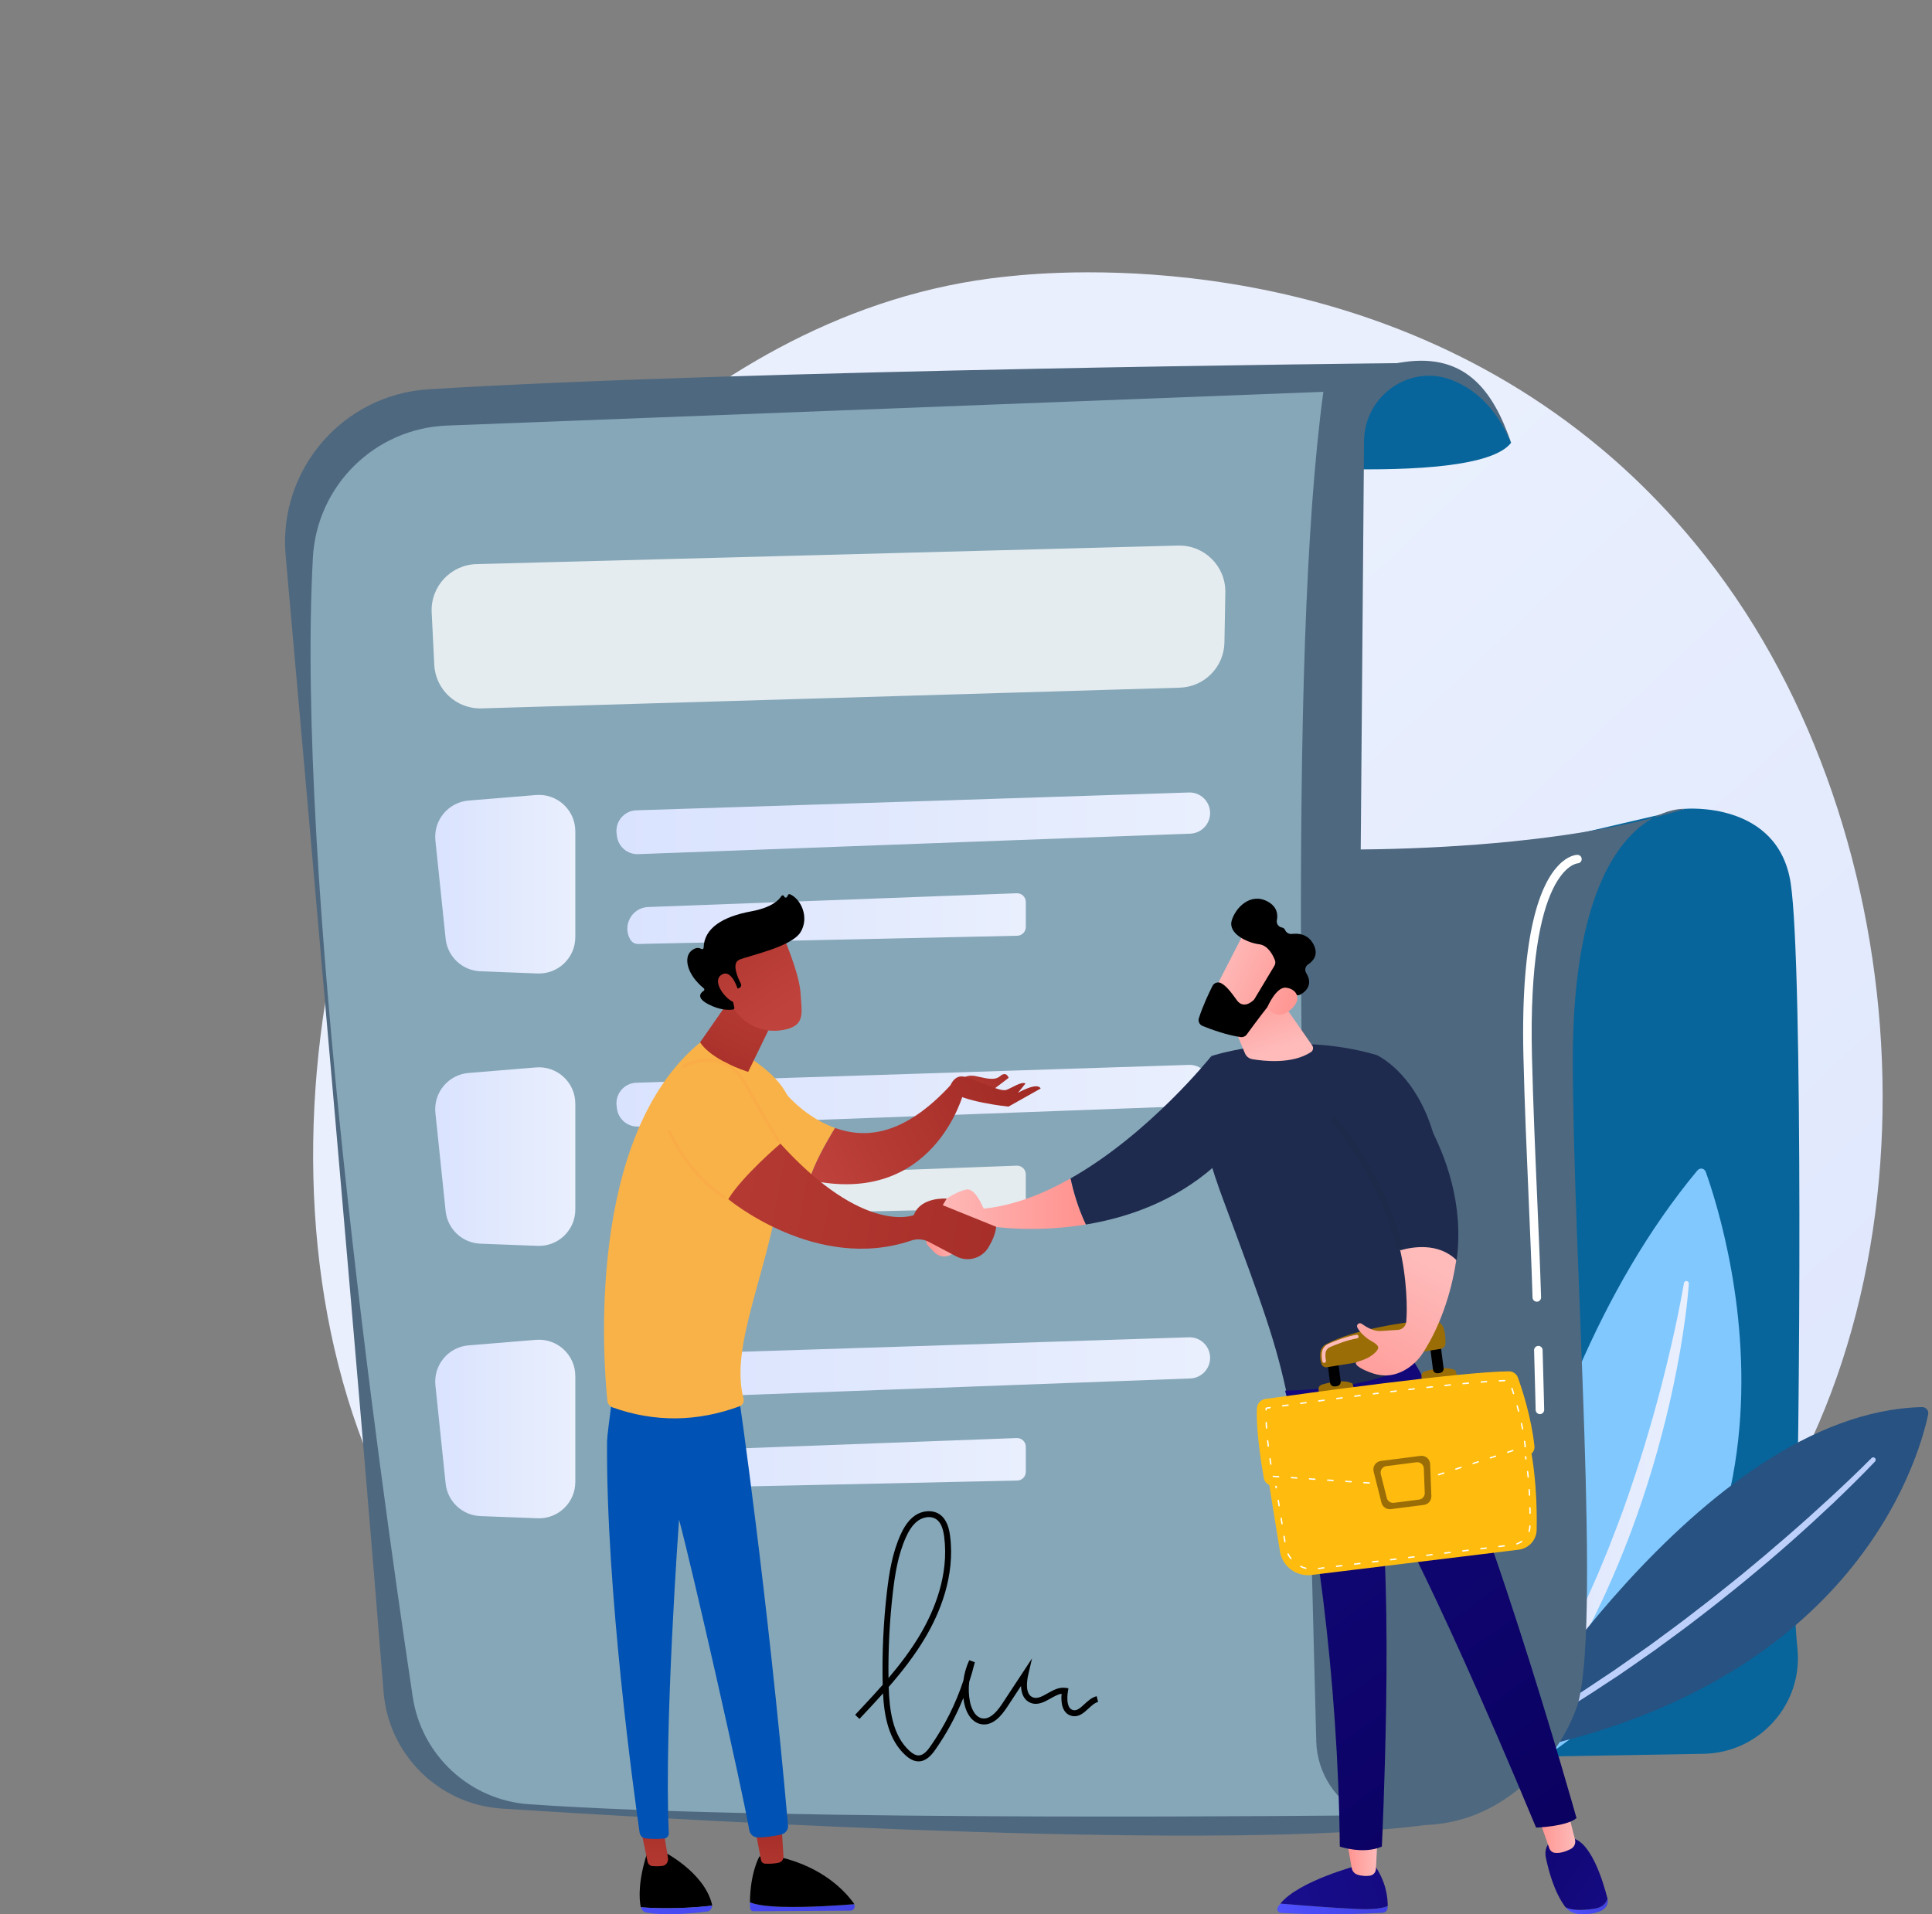 <svg xmlns="http://www.w3.org/2000/svg" width="331" height="328" viewBox="0 0 331 328" fill="none"><rect x="0" y="0" width="331" height="328" fill="#808080" stroke="none"/><path d="M290.19 276.443C283.191 283.658 276.928 287.899 272.133 291.1C225.37 322.325 171.914 313.325 155.387 310.249C128.722 305.286 106.214 301.785 86.875 284.313C42.93 244.611 45.068 161.791 78.646 110.487C82.627 104.404 116.155 54.705 169.727 47.703C171.037 47.531 172.015 47.434 172.871 47.343C181.159 46.466 232.514 41.835 274.39 76.918C280.384 81.94 290.031 90.999 298.976 104.814C331.684 155.33 331.788 233.567 290.191 276.444L290.19 276.443Z" fill="url(#paint0_linear_2650_1365)"></path><path d="M264.834 144.145L288.686 138.591C288.686 138.591 304.635 137.158 306.791 151.332C308.947 165.507 308.323 249.488 307.648 266.807C307.425 272.516 307.453 277.79 307.939 282.39C308.95 291.97 301.476 300.338 291.843 300.505L247.438 301.274L264.835 144.145H264.834Z" fill="#07659B"></path><path d="M252.146 308.099C252.146 308.099 256.911 241.285 290.802 200.557C291.244 200.026 292.009 200.158 292.243 200.812C295.936 211.129 316.693 277.478 252.145 308.099H252.146Z" fill="#81C8FF"></path><path d="M289.34 219.946C289.054 223.844 288.491 227.69 287.836 231.53C287.16 235.363 286.366 239.178 285.431 242.959C283.565 250.523 281.232 257.981 278.362 265.24C276.915 268.863 275.381 272.455 273.664 275.961C272.831 277.727 271.902 279.446 271.012 281.183C270.067 282.891 269.143 284.611 268.118 286.276C264.152 292.999 259.505 299.335 254.201 305.038C254.043 305.207 253.776 305.217 253.607 305.059C253.446 304.91 253.429 304.666 253.559 304.496L253.563 304.491C258.283 298.373 262.536 291.941 266.223 285.19C267.174 283.52 268.019 281.79 268.925 280.095C269.766 278.366 270.645 276.657 271.429 274.901C271.822 274.023 272.248 273.162 272.628 272.279L273.789 269.638C274.17 268.755 274.527 267.863 274.897 266.975C275.272 266.089 275.621 265.194 275.967 264.296C276.684 262.512 277.349 260.706 278.022 258.903C278.663 257.089 279.305 255.275 279.904 253.445C281.14 249.798 282.239 246.105 283.299 242.4C284.337 238.688 285.303 234.952 286.17 231.193C287.054 227.439 287.838 223.648 288.504 219.856L288.506 219.843C288.546 219.615 288.764 219.462 288.993 219.502C289.207 219.54 289.354 219.735 289.339 219.947L289.34 219.946Z" fill="url(#paint1_linear_2650_1365)"></path><path d="M256.344 300.785C256.344 300.785 291.282 242.018 329.293 241.097C329.968 241.081 330.479 241.7 330.341 242.36C328.722 250.042 317.405 290.255 256.344 300.785Z" fill="#275281"></path><path d="M321.244 250.421C318.941 252.84 316.569 255.165 314.165 257.469C312.951 258.606 311.736 259.743 310.508 260.867C309.271 261.978 308.047 263.106 306.797 264.203C301.809 268.608 296.665 272.838 291.387 276.892C288.767 278.945 286.054 280.874 283.377 282.849L279.281 285.703C278.597 286.177 277.918 286.658 277.226 287.12L275.135 288.484C269.612 292.202 263.84 295.534 258.027 298.771C257.824 298.883 257.569 298.811 257.455 298.609C257.344 298.408 257.414 298.157 257.61 298.042L257.621 298.036L261.91 295.52L264.054 294.262C264.763 293.832 265.458 293.381 266.161 292.942L270.374 290.304C271.763 289.4 273.135 288.469 274.516 287.553L276.583 286.175L278.619 284.749L282.689 281.894C285.35 279.917 288.045 277.987 290.648 275.933C293.285 273.925 295.864 271.843 298.446 269.762L302.269 266.581L306.044 263.345C307.302 262.265 308.533 261.155 309.778 260.06C311.013 258.954 312.235 257.834 313.457 256.714C315.89 254.466 318.309 252.188 320.632 249.839L320.638 249.833C320.801 249.668 321.067 249.666 321.232 249.83C321.395 249.991 321.398 250.252 321.241 250.418L321.244 250.421Z" fill="#BDD0FB"></path><path d="M216.341 145.297C216.341 145.297 259.773 147.684 288.685 138.591C288.685 138.591 269.464 137.274 269.464 181.649C269.464 215.577 274.496 280.334 270.102 292.627C265.709 304.92 249.282 321.445 225.733 307.243C202.184 293.042 216.34 145.297 216.34 145.297H216.341Z" fill="#4E687F"></path><path d="M204.794 78.768C204.794 78.768 252.714 83.992 258.887 75.869C258.887 75.869 253.976 61.252 239.393 62.224C224.81 63.197 204.793 78.768 204.793 78.768H204.794Z" fill="#07659B"></path><path d="M48.941 95.215C53.12 142.176 61.897 241.507 65.715 289.894C66.567 300.681 75.213 309.201 86.011 309.895C124.476 312.363 211.043 317.154 244.264 312.697C236.654 308.946 231.862 301.17 231.931 292.687L233.695 75.562C233.758 67.89 241.4 62.377 248.584 65.069C253.11 66.765 256.537 70.378 258.889 75.87C255.752 66.73 250.82 60.044 239.395 62.224C239.395 62.224 127.657 63.342 73.436 66.704C58.703 67.618 47.633 80.512 48.941 95.216V95.215Z" fill="#4E687F"></path><path opacity="0.53" d="M76.581 72.918L226.722 67.138C220.529 112.982 223.143 206.343 225.506 298.35C225.646 303.804 228.845 308.713 233.778 311.045C233.778 311.045 133.635 312.199 90.606 309.147C80.474 308.429 72.209 300.763 70.704 290.718C64.796 251.298 50.663 149.462 53.605 95.548C54.279 83.202 64.225 73.394 76.58 72.919L76.581 72.918Z" fill="#B7DFEA"></path><path d="M74.597 144.028L76.349 160.845C76.67 163.928 79.209 166.306 82.305 166.424L92.097 166.8C95.629 166.936 98.565 164.109 98.565 160.575V142.433C98.565 138.791 95.455 135.926 91.825 136.224L80.282 137.173C76.8 137.459 74.234 140.553 74.597 144.027V144.028Z" fill="url(#paint2_linear_2650_1365)"></path><path d="M109.029 138.844C125.325 138.338 187.885 136.304 203.682 135.79C205.675 135.724 207.322 137.323 207.322 139.316C207.322 141.214 205.821 142.771 203.924 142.842L109.332 146.354C107.51 146.421 105.936 145.09 105.702 143.282L105.643 142.824C105.375 140.757 106.945 138.909 109.029 138.844Z" fill="url(#paint3_linear_2650_1365)"></path><path d="M108.005 161.015C108.281 161.478 108.786 161.758 109.326 161.747L174.278 160.336C175.093 160.318 175.746 159.652 175.746 158.836V154.554C175.746 153.703 175.039 153.022 174.189 153.054L111.048 155.414C108.236 155.52 106.563 158.598 108.005 161.015Z" fill="url(#paint4_linear_2650_1365)"></path><path d="M74.597 190.703L76.349 207.52C76.67 210.602 79.209 212.98 82.305 213.099L92.097 213.474C95.629 213.61 98.565 210.784 98.565 207.249V189.107C98.565 185.465 95.455 182.6 91.825 182.898L80.282 183.847C76.8 184.133 74.234 187.226 74.597 190.701V190.703Z" fill="url(#paint5_linear_2650_1365)"></path><path d="M109.029 185.519C125.325 185.013 187.885 182.979 203.682 182.464C205.675 182.399 207.322 183.997 207.322 185.991C207.322 187.889 205.821 189.446 203.924 189.516L109.332 193.029C107.51 193.096 105.936 191.765 105.702 189.956L105.643 189.499C105.375 187.431 106.945 185.583 109.029 185.519Z" fill="url(#paint6_linear_2650_1365)"></path><path opacity="0.78" d="M108.005 207.69C108.281 208.155 108.786 208.434 109.326 208.422L174.278 207.011C175.093 206.994 175.746 206.327 175.746 205.512V201.229C175.746 200.379 175.039 199.698 174.189 199.73L111.048 202.09C108.236 202.195 106.563 205.274 108.005 207.69Z" fill="white"></path><path d="M74.597 237.378L76.349 254.196C76.67 257.279 79.209 259.657 82.305 259.775L92.097 260.151C95.629 260.287 98.565 257.461 98.565 253.926V235.783C98.565 232.142 95.455 229.277 91.825 229.575L80.282 230.523C76.8 230.809 74.234 233.902 74.597 237.377V237.378Z" fill="url(#paint7_linear_2650_1365)"></path><path d="M109.029 232.195C125.325 231.688 187.885 229.654 203.682 229.14C205.675 229.074 207.322 230.672 207.322 232.666C207.322 234.564 205.821 236.121 203.924 236.192L109.332 239.704C107.51 239.772 105.936 238.44 105.702 236.632L105.643 236.175C105.375 234.107 106.945 232.259 109.029 232.195Z" fill="url(#paint8_linear_2650_1365)"></path><path d="M108.005 254.365C108.281 254.828 108.786 255.108 109.326 255.097L174.278 253.686C175.093 253.669 175.746 253.002 175.746 252.185V247.903C175.746 247.052 175.039 246.371 174.189 246.403L111.048 248.764C108.236 248.869 106.563 251.947 108.005 254.364V254.365Z" fill="url(#paint9_linear_2650_1365)"></path><path d="M263.826 242.302C263.429 242.302 263.103 241.983 263.095 241.585C263.095 241.562 263.05 239.26 262.828 231.368C262.817 230.964 263.135 230.627 263.539 230.617C263.933 230.597 264.279 230.924 264.289 231.328C264.511 239.229 264.556 241.536 264.556 241.558C264.563 241.962 264.243 242.296 263.839 242.303H263.825L263.826 242.302Z" fill="white"></path><path d="M263.293 223.038C262.9 223.038 262.575 222.726 262.563 222.33C262.406 217.193 262.161 211.514 261.901 205.501C261.551 197.378 261.189 188.977 260.998 180.886C260.493 159.529 264.016 151.331 267.061 148.214C268.715 146.52 270.101 146.471 270.254 146.471C270.658 146.471 270.985 146.799 270.985 147.202C270.985 147.606 270.666 147.925 270.27 147.934C270.103 147.946 261.705 148.868 262.461 180.852C262.652 188.93 263.013 197.323 263.363 205.44C263.623 211.457 263.868 217.141 264.025 222.287C264.037 222.69 263.721 223.027 263.316 223.04C263.309 223.04 263.301 223.04 263.294 223.04L263.293 223.038Z" fill="white"></path><path d="M157.371 301.803C156.63 301.803 155.888 301.453 155.106 300.733C152.228 298.089 151.484 294.024 151.282 290.159C149.954 291.645 148.595 293.093 147.251 294.524L146.508 293.827C148.085 292.145 149.685 290.441 151.228 288.681C151.1 283.386 151.344 278.035 151.954 272.772C152.329 269.545 152.867 266.13 154.265 263.015C154.712 262.021 155.451 260.597 156.724 259.708C158.052 258.779 159.793 258.678 160.959 259.461C162.269 260.341 162.622 262.009 162.774 263.187C163.664 270.112 160.962 276.46 158.539 280.564C156.74 283.612 154.563 286.4 152.256 289.052C152.376 293.009 152.924 297.344 155.795 299.982C156.399 300.537 156.926 300.801 157.419 300.782C158.229 300.753 158.884 299.967 159.417 299.203C161.844 295.726 163.732 291.957 165.052 287.959C165.207 286.756 165.543 285.576 166.054 284.476L167.012 284.81C166.735 285.952 166.413 287.077 166.051 288.185C165.916 289.317 165.957 290.47 166.182 291.59C166.301 292.185 166.804 294.15 168.253 294.425C169.336 294.63 170.463 293.812 171.708 291.919L176.814 284.158L176.168 286.936C175.941 287.917 175.559 290.259 176.928 290.822C177.708 291.143 178.531 290.679 179.484 290.141C180.433 289.607 181.412 289.054 182.526 289.203L183.052 289.273L182.962 289.795C182.91 290.094 182.497 292.721 183.861 293.021C184.484 293.16 185.006 292.727 185.792 292C186.41 291.429 187.049 290.839 187.89 290.634L188.13 291.626C187.547 291.767 187.032 292.243 186.486 292.749C185.71 293.467 184.833 294.279 183.641 294.017C182.089 293.674 181.708 291.926 181.876 290.219C181.264 290.308 180.639 290.66 179.986 291.028C178.949 291.611 177.776 292.272 176.541 291.764C175.521 291.344 174.969 290.331 174.927 288.881L172.561 292.477C171.606 293.929 170.103 295.816 168.062 295.426C166.662 295.159 165.584 293.799 165.181 291.789C165.125 291.509 165.079 291.226 165.044 290.944C163.793 294.053 162.191 297.011 160.253 299.786C159.615 300.699 158.72 301.754 157.456 301.8C157.428 301.801 157.399 301.802 157.371 301.802V301.803ZM159.146 259.948C158.476 259.948 157.799 260.2 157.308 260.543C156.242 261.288 155.592 262.549 155.195 263.431C153.853 266.42 153.33 269.743 152.966 272.888C152.405 277.729 152.156 282.646 152.224 287.523C154.222 285.168 156.093 282.701 157.661 280.044C160.004 276.077 162.616 269.954 161.763 263.316C161.562 261.757 161.126 260.8 160.391 260.306C160.013 260.052 159.581 259.947 159.147 259.947L159.146 259.948Z" fill="black"></path><path opacity="0.78" d="M202.12 117.831L82.513 121.38C78.216 121.508 74.608 118.173 74.398 113.88L73.959 104.933C73.742 100.511 77.206 96.775 81.632 96.658L201.834 93.48C206.328 93.361 210.013 97.016 209.931 101.51L209.776 110.087C209.699 114.297 206.33 117.706 202.12 117.831Z" fill="white"></path><path d="M164.445 212.066C164.445 212.066 160.456 209.45 159.903 210.053C159.706 210.267 159.248 210.997 158.82 211.794C158.519 212.355 158.611 213.048 159.055 213.506L160.083 214.569C161.063 215.582 162.721 215.509 163.586 214.396C164.022 213.835 164.37 213.078 164.445 212.066Z" fill="url(#paint10_linear_2650_1365)"></path><path d="M168.511 207.095C168.511 207.095 167.142 203.491 165.543 203.822C163.944 204.152 162.194 205.381 162.194 205.381L159.625 208.855C159.625 208.855 166.836 211.696 169.373 210.068C169.373 210.068 176.739 211.342 186.041 209.815C184.694 206.973 183.891 204.126 183.421 201.917C178.71 204.584 173.635 206.576 168.511 207.096V207.095Z" fill="url(#paint11_linear_2650_1365)"></path><path d="M207.527 180.955C207.527 180.955 196.981 194.239 183.418 201.916C183.89 204.125 184.692 206.971 186.038 209.814C193.074 208.659 201.216 205.905 208.119 199.783L207.526 180.956L207.527 180.955Z" fill="#1E2B4E"></path><path d="M220.681 239.83C218.619 230.033 216.556 224.362 209.65 205.792C207.476 199.949 205.504 194.036 206.457 187.876L207.528 180.956C207.528 180.956 220.95 176.415 235.826 180.765C235.826 180.765 256.123 189.583 242.337 233.128C236.123 240.08 228.85 242.062 220.681 239.831V239.83Z" fill="#1E2B4E"></path><path d="M209.814 172.123L213.293 180.484C213.513 181.012 213.988 181.389 214.552 181.485C216.558 181.829 221.411 182.367 224.598 180.271C224.978 180.021 225.075 179.505 224.814 179.133L218.385 169.902L209.812 172.123H209.814Z" fill="url(#paint12_linear_2650_1365)"></path><path d="M213.414 159.332C213.268 159.47 207.246 171.295 207.246 171.295L214.072 174.59L221.444 164.23C221.444 164.23 215.86 157.029 213.414 159.332Z" fill="url(#paint13_linear_2650_1365)"></path><path d="M218.342 165.474L214.938 171.148C214.885 171.234 214.824 171.313 214.751 171.381C214.345 171.758 212.959 172.855 211.887 171.362C210.973 170.088 210.116 168.931 209.197 168.454C208.661 168.175 208.001 168.398 207.728 168.937C207.168 170.049 206.081 172.314 205.398 174.464C205.227 175.003 205.505 175.581 206.029 175.793C207.412 176.352 210.143 177.365 212.567 177.7C212.965 177.755 213.359 177.587 213.596 177.262C214.638 175.834 217.578 171.841 218.582 170.842C219.514 169.914 221.233 170.263 222.009 170.487C222.303 170.571 222.617 170.531 222.879 170.372C223.665 169.899 225.037 168.719 223.783 166.722C223.47 166.226 223.629 165.564 224.119 165.242C224.998 164.664 225.95 163.581 225.042 161.824C224.124 160.047 222.483 159.888 221.365 160.024C220.871 160.085 220.368 159.825 220.178 159.365C220.094 159.16 219.927 158.985 219.617 158.923C219.031 158.804 218.647 158.268 218.761 157.681C218.958 156.675 218.81 155.369 217.204 154.486C214.26 152.867 211.679 155.505 211.024 157.733C210.367 159.96 213.66 161.534 215.732 161.797C217.253 161.99 218.087 163.65 218.423 164.518C218.545 164.832 218.515 165.185 218.342 165.474Z" fill="black"></path><path d="M217.149 172.54C217.149 172.54 218.615 169.093 220.29 169.234C221.967 169.375 223.286 171.044 221.208 172.922C218.624 175.257 217.148 172.54 217.148 172.54H217.149Z" fill="url(#paint14_linear_2650_1365)"></path><path d="M219.359 326.169C222.601 326.448 228.227 326.904 232.661 327.099C235.327 327.216 236.861 326.955 237.746 326.602C237.744 326.702 237.741 326.796 237.737 326.882C237.716 327.349 237.337 327.723 236.865 327.749C228.485 328.217 221.821 327.911 219.448 327.767C218.958 327.737 218.665 327.204 218.916 326.785C219.042 326.576 219.194 326.372 219.359 326.169Z" fill="url(#paint15_linear_2650_1365)"></path><path d="M232.661 327.1C228.226 326.905 222.6 326.449 219.359 326.17C222.546 322.26 232.661 319.625 232.661 319.625H235.518C237.482 322.457 237.767 325.154 237.746 326.603C236.862 326.956 235.327 327.217 232.661 327.1Z" fill="url(#paint16_linear_2650_1365)"></path><path d="M235.998 314.96L235.73 320.25C235.702 320.823 235.273 321.305 234.699 321.386C234.128 321.468 233.363 321.478 232.553 321.209C232.053 321.042 231.684 320.622 231.592 320.11L230.668 314.96H235.998Z" fill="url(#paint17_linear_2650_1365)"></path><path d="M273.105 327.06C274.511 326.864 275.148 326.134 275.414 325.353C275.416 325.36 275.417 325.367 275.419 325.374C275.625 326.197 275.147 327.051 274.188 327.457C273.029 327.947 271.763 328.031 270.779 327.991C269.724 327.947 268.755 327.511 268.223 326.813L268.215 326.803C269.274 327.327 270.76 327.389 273.104 327.061L273.105 327.06Z" fill="url(#paint18_linear_2650_1365)"></path><path d="M266.478 314.926H268.833C272.422 314.853 274.675 322.423 275.413 325.353C275.146 326.134 274.51 326.864 273.104 327.06C270.76 327.387 269.273 327.326 268.215 326.802C266.276 324.25 265.315 320.514 264.852 318.333C264.327 315.853 266.477 314.927 266.477 314.927L266.478 314.926Z" fill="url(#paint19_linear_2650_1365)"></path><path d="M268.531 310.015L269.839 315.218C269.999 315.856 269.694 316.516 269.104 316.819C268.372 317.195 267.342 317.589 266.395 317.476C265.95 317.422 265.579 317.108 265.432 316.689L263.512 311.214L268.531 310.015Z" fill="url(#paint20_linear_2650_1365)"></path><path d="M270.094 311.519C268.467 312.963 263.173 313.154 263.173 313.154C244.103 267.383 236.152 254.783 236.152 254.783C238.906 272.059 236.745 316.404 236.745 316.404C233.598 317.792 229.541 316.404 229.541 316.404C229.286 288.121 225.304 257.729 220.168 238.283C233.057 237.993 240.062 235.183 242.3 233.413C253.045 250.734 270.096 311.519 270.096 311.519H270.094Z" fill="url(#paint21_linear_2650_1365)"></path><path d="M216.918 251.073L219.29 265.825C219.703 268.397 222.086 270.182 224.684 269.864L260.181 265.534C261.918 265.323 263.235 263.872 263.27 262.131C263.345 258.319 263.196 251.536 261.596 245.356L216.918 251.073Z" fill="#FFBC0E"></path><path d="M225.885 268.876C225.827 268.876 225.777 268.832 225.768 268.774C225.76 268.709 225.806 268.651 225.871 268.644L226.798 268.531C226.865 268.523 226.92 268.568 226.927 268.633C226.935 268.697 226.89 268.755 226.825 268.762L225.898 268.876C225.898 268.876 225.889 268.876 225.884 268.876H225.885ZM223.721 268.834C223.712 268.834 223.703 268.833 223.693 268.83C223.384 268.753 223.081 268.645 222.793 268.508C222.735 268.481 222.711 268.41 222.738 268.353C222.767 268.295 222.837 268.27 222.893 268.298C223.167 268.428 223.455 268.531 223.749 268.604C223.811 268.619 223.85 268.683 223.834 268.746C223.82 268.799 223.773 268.835 223.72 268.835L223.721 268.834ZM228.975 268.498C228.917 268.498 228.867 268.454 228.859 268.395C228.851 268.331 228.897 268.272 228.961 268.265L229.888 268.153C229.951 268.144 230.01 268.191 230.018 268.255C230.026 268.318 229.98 268.377 229.916 268.385L228.989 268.498C228.989 268.498 228.98 268.498 228.974 268.498H228.975ZM232.067 268.121C232.009 268.121 231.959 268.077 231.951 268.019C231.943 267.955 231.988 267.897 232.053 267.889L232.98 267.776C233.047 267.766 233.102 267.814 233.11 267.878C233.118 267.942 233.072 268.001 233.007 268.008L232.08 268.121C232.08 268.121 232.071 268.122 232.066 268.122L232.067 268.121ZM235.158 267.744C235.099 267.744 235.049 267.7 235.041 267.642C235.033 267.578 235.079 267.52 235.143 267.513L236.07 267.4C236.138 267.393 236.193 267.438 236.2 267.502C236.208 267.567 236.162 267.625 236.098 267.632L235.171 267.744C235.171 267.744 235.162 267.744 235.157 267.744H235.158ZM238.248 267.368C238.19 267.368 238.14 267.324 238.132 267.266C238.124 267.201 238.17 267.143 238.234 267.136L239.161 267.023C239.228 267.013 239.284 267.06 239.291 267.125C239.299 267.189 239.253 267.247 239.189 267.254L238.262 267.368C238.262 267.368 238.252 267.368 238.247 267.368H238.248ZM221.163 267.165C221.128 267.165 221.093 267.15 221.071 267.12C220.876 266.867 220.706 266.594 220.566 266.307C220.538 266.249 220.562 266.179 220.621 266.151C220.679 266.123 220.748 266.146 220.777 266.205C220.909 266.477 221.071 266.738 221.256 266.977C221.295 267.028 221.286 267.101 221.234 267.14C221.213 267.156 221.188 267.164 221.163 267.164V267.165ZM241.339 266.99C241.281 266.99 241.231 266.946 241.223 266.888C241.214 266.823 241.26 266.765 241.325 266.758L242.252 266.645C242.319 266.635 242.374 266.683 242.381 266.747C242.39 266.811 242.344 266.869 242.279 266.877L241.352 266.99C241.352 266.99 241.343 266.991 241.338 266.991L241.339 266.99ZM244.43 266.613C244.371 266.613 244.321 266.569 244.313 266.511C244.305 266.447 244.351 266.388 244.415 266.381L245.342 266.269C245.405 266.262 245.464 266.307 245.472 266.371C245.48 266.435 245.434 266.494 245.37 266.501L244.443 266.613C244.443 266.613 244.434 266.613 244.428 266.613H244.43ZM247.521 266.236C247.463 266.236 247.413 266.192 247.405 266.134C247.397 266.07 247.443 266.012 247.507 266.005L248.434 265.891C248.501 265.883 248.556 265.929 248.564 265.993C248.572 266.058 248.526 266.116 248.461 266.123L247.534 266.236C247.534 266.236 247.525 266.237 247.52 266.237L247.521 266.236ZM250.612 265.86C250.554 265.86 250.504 265.816 250.495 265.757C250.487 265.693 250.533 265.635 250.597 265.628L251.525 265.514C251.592 265.504 251.647 265.552 251.654 265.617C251.662 265.681 251.616 265.739 251.552 265.746L250.625 265.86C250.625 265.86 250.616 265.86 250.611 265.86H250.612ZM253.702 265.482C253.644 265.482 253.594 265.438 253.586 265.38C253.578 265.315 253.624 265.257 253.688 265.25L254.615 265.138C254.683 265.131 254.738 265.176 254.745 265.24C254.753 265.304 254.707 265.362 254.643 265.37L253.716 265.482C253.716 265.482 253.706 265.482 253.701 265.482H253.702ZM256.793 265.105C256.735 265.105 256.685 265.061 256.677 265.003C256.668 264.939 256.714 264.88 256.779 264.873L257.706 264.76C257.773 264.752 257.828 264.798 257.835 264.862C257.844 264.926 257.798 264.985 257.733 264.992L256.806 265.105C256.806 265.105 256.797 265.105 256.792 265.105H256.793ZM259.87 264.656C259.821 264.656 259.776 264.625 259.76 264.577C259.739 264.517 259.771 264.45 259.833 264.429C260.116 264.331 260.386 264.195 260.633 264.022C260.685 263.985 260.759 263.997 260.795 264.05C260.832 264.103 260.82 264.176 260.767 264.213C260.501 264.397 260.212 264.545 259.908 264.65C259.896 264.654 259.883 264.656 259.87 264.656ZM220.135 264.271C220.078 264.271 220.028 264.23 220.019 264.173L219.871 263.251C219.861 263.188 219.904 263.127 219.968 263.117C220.032 263.107 220.092 263.15 220.102 263.214L220.25 264.136C220.26 264.199 220.217 264.26 220.153 264.27C220.147 264.27 220.141 264.272 220.135 264.272V264.271ZM261.968 262.509C261.957 262.509 261.945 262.507 261.934 262.504C261.872 262.484 261.838 262.419 261.857 262.358C261.948 262.072 261.997 261.773 262.004 261.471C262.006 261.408 262.058 261.357 262.122 261.357H262.125C262.189 261.359 262.24 261.412 262.239 261.476C262.231 261.8 262.178 262.121 262.081 262.427C262.065 262.477 262.02 262.509 261.969 262.509H261.968ZM219.641 261.197C219.585 261.197 219.535 261.156 219.526 261.099L219.378 260.177C219.368 260.113 219.411 260.053 219.475 260.043C219.541 260.032 219.598 260.076 219.609 260.14L219.757 261.062C219.767 261.125 219.724 261.185 219.66 261.196C219.654 261.197 219.647 261.198 219.641 261.198V261.197ZM262.134 259.411C262.07 259.411 262.017 259.359 262.016 259.294C262.013 258.993 262.009 258.682 262.002 258.361C262.001 258.297 262.052 258.244 262.117 258.242C262.186 258.231 262.234 258.292 262.236 258.356C262.242 258.678 262.247 258.99 262.25 259.292C262.25 259.357 262.199 259.41 262.134 259.41V259.411ZM219.146 258.122C219.09 258.122 219.04 258.081 219.031 258.024L218.883 257.102C218.873 257.039 218.915 256.979 218.98 256.969C219.044 256.959 219.103 257.001 219.114 257.066L219.262 257.988C219.272 258.051 219.229 258.111 219.165 258.121C219.158 258.122 219.152 258.123 219.146 258.123V258.122ZM262.042 256.298C261.981 256.298 261.929 256.249 261.926 256.186C261.91 255.88 261.893 255.571 261.873 255.255C261.868 255.191 261.917 255.135 261.982 255.131C262.059 255.136 262.102 255.176 262.106 255.24C262.127 255.557 262.144 255.868 262.159 256.174C262.162 256.239 262.113 256.294 262.049 256.297C262.047 256.297 262.045 256.297 262.043 256.297L262.042 256.298ZM218.652 255.048C218.596 255.048 218.546 255.007 218.537 254.95L218.389 254.028C218.378 253.965 218.421 253.905 218.486 253.894C218.552 253.884 218.609 253.927 218.619 253.991L218.767 254.913C218.778 254.977 218.735 255.037 218.67 255.047C218.664 255.047 218.658 255.049 218.652 255.049V255.048ZM261.814 253.192C261.755 253.192 261.704 253.147 261.698 253.087C261.668 252.78 261.636 252.471 261.601 252.16C261.594 252.095 261.64 252.038 261.704 252.031C261.767 252.023 261.826 252.07 261.833 252.134C261.868 252.447 261.9 252.757 261.931 253.065C261.937 253.13 261.89 253.187 261.826 253.193C261.821 253.193 261.818 253.193 261.814 253.193V253.192ZM218.158 251.974C218.102 251.974 218.052 251.933 218.042 251.876L217.875 250.834L218.731 250.725C218.797 250.715 218.853 250.763 218.861 250.826C218.869 250.891 218.825 250.949 218.76 250.957L218.145 251.035L218.273 251.839C218.283 251.902 218.241 251.963 218.176 251.973C218.17 251.974 218.164 251.975 218.158 251.975V251.974ZM220.907 250.68C220.849 250.68 220.799 250.637 220.791 250.578C220.783 250.514 220.828 250.456 220.892 250.447L221.818 250.329C221.893 250.32 221.941 250.367 221.949 250.43C221.957 250.494 221.912 250.553 221.848 250.561L220.922 250.679C220.917 250.679 220.912 250.68 220.906 250.68H220.907ZM223.996 250.285C223.938 250.285 223.888 250.242 223.88 250.183C223.871 250.119 223.916 250.06 223.981 250.052L224.907 249.934C224.98 249.925 225.029 249.971 225.037 250.035C225.046 250.099 225.001 250.157 224.936 250.166L224.01 250.284C224.005 250.284 224 250.285 223.995 250.285H223.996ZM261.433 250.101C261.376 250.101 261.327 250.059 261.318 250.002C261.272 249.696 261.222 249.389 261.17 249.081C261.16 249.018 261.202 248.958 261.266 248.947C261.332 248.936 261.391 248.979 261.401 249.042C261.453 249.351 261.503 249.659 261.549 249.968C261.558 250.031 261.515 250.091 261.451 250.1C261.445 250.1 261.439 250.101 261.433 250.101ZM227.085 249.89C227.026 249.89 226.976 249.847 226.968 249.788C226.96 249.723 227.005 249.665 227.069 249.657L227.995 249.539C228.069 249.531 228.118 249.576 228.126 249.64C228.134 249.704 228.089 249.762 228.025 249.77L227.099 249.889C227.094 249.889 227.089 249.889 227.084 249.889L227.085 249.89ZM230.173 249.495C230.115 249.495 230.065 249.452 230.057 249.393C230.049 249.328 230.093 249.27 230.158 249.262L231.084 249.144C231.156 249.136 231.206 249.181 231.215 249.245C231.223 249.309 231.178 249.367 231.113 249.375L230.187 249.494C230.182 249.494 230.177 249.494 230.172 249.494L230.173 249.495ZM233.262 249.1C233.203 249.1 233.153 249.057 233.145 248.998C233.137 248.933 233.182 248.875 233.246 248.867L234.172 248.748C234.245 248.742 234.295 248.786 234.303 248.85C234.311 248.914 234.266 248.972 234.202 248.98L233.276 249.099C233.271 249.099 233.266 249.099 233.261 249.099L233.262 249.1ZM236.35 248.705C236.292 248.705 236.242 248.662 236.234 248.602C236.226 248.538 236.271 248.48 236.335 248.472L237.261 248.353C237.332 248.343 237.384 248.391 237.392 248.454C237.4 248.519 237.355 248.577 237.291 248.585L236.365 248.704C236.359 248.704 236.354 248.704 236.349 248.704L236.35 248.705ZM239.439 248.309C239.381 248.309 239.331 248.267 239.322 248.207C239.314 248.143 239.359 248.085 239.423 248.077L240.35 247.958C240.416 247.949 240.472 247.995 240.48 248.059C240.488 248.124 240.443 248.182 240.379 248.19L239.453 248.308C239.453 248.308 239.443 248.308 239.438 248.308L239.439 248.309ZM242.527 247.914C242.469 247.914 242.419 247.871 242.411 247.812C242.403 247.748 242.448 247.69 242.512 247.681L243.438 247.563C243.509 247.555 243.561 247.601 243.569 247.664C243.577 247.728 243.532 247.787 243.468 247.795L242.542 247.913C242.537 247.913 242.531 247.914 242.526 247.914H242.527ZM245.616 247.519C245.558 247.519 245.508 247.476 245.5 247.417C245.491 247.353 245.536 247.295 245.601 247.286L246.527 247.168C246.601 247.161 246.649 247.206 246.657 247.269C246.666 247.333 246.621 247.392 246.556 247.4L245.63 247.518C245.625 247.518 245.62 247.518 245.615 247.518L245.616 247.519ZM248.705 247.124C248.646 247.124 248.596 247.081 248.588 247.022C248.58 246.958 248.625 246.899 248.689 246.891L249.615 246.773C249.689 246.767 249.738 246.811 249.746 246.874C249.754 246.938 249.709 246.996 249.645 247.005L248.719 247.123C248.714 247.123 248.709 247.123 248.703 247.123L248.705 247.124ZM260.87 247.039C260.816 247.039 260.768 247.002 260.755 246.947C260.689 246.644 260.619 246.341 260.546 246.04C260.531 245.977 260.57 245.914 260.632 245.899C260.696 245.882 260.759 245.922 260.773 245.985C260.846 246.288 260.917 246.592 260.984 246.897C260.998 246.96 260.958 247.023 260.894 247.036C260.886 247.038 260.878 247.039 260.87 247.039ZM251.793 246.728C251.735 246.728 251.685 246.685 251.677 246.626C251.668 246.561 251.713 246.503 251.778 246.495L252.704 246.377C252.777 246.366 252.826 246.414 252.834 246.478C252.843 246.542 252.798 246.6 252.733 246.608L251.807 246.727C251.802 246.727 251.797 246.727 251.792 246.727L251.793 246.728ZM254.882 246.333C254.823 246.333 254.773 246.29 254.765 246.231C254.757 246.166 254.802 246.108 254.866 246.1L255.792 245.981C255.865 245.972 255.915 246.019 255.923 246.083C255.931 246.147 255.886 246.205 255.822 246.213L254.896 246.332C254.891 246.332 254.886 246.332 254.881 246.332L254.882 246.333ZM257.97 245.938C257.912 245.938 257.862 245.895 257.854 245.835C257.846 245.771 257.891 245.713 257.955 245.705L258.881 245.586C258.953 245.577 259.003 245.624 259.012 245.687C259.02 245.752 258.975 245.81 258.911 245.818L257.984 245.937C257.979 245.937 257.974 245.937 257.969 245.937L257.97 245.938Z" fill="white"></path><path d="M225.938 238.991L225.898 237.835C225.984 237.547 226.209 237.321 226.499 237.236C227.581 236.919 230.283 236.259 231.728 237.076L232.095 238.378L225.937 238.99L225.938 238.991Z" fill="#9B6D07"></path><path d="M229.249 237.45C229.002 237.545 228.748 237.578 228.484 237.547C228.166 237.51 227.912 237.262 227.871 236.946L227.414 233.369L229.235 233.136L229.692 236.711C229.733 237.028 229.55 237.336 229.249 237.451V237.45Z" fill="black"></path><path d="M243.571 236.734L243.531 235.578C243.617 235.29 243.843 235.065 244.132 234.98C245.214 234.662 247.915 234.003 249.361 234.82L249.728 236.122L243.57 236.733L243.571 236.734Z" fill="#9B6D07"></path><path d="M246.884 235.193C246.638 235.288 246.382 235.321 246.119 235.29C245.8 235.254 245.547 235.006 245.506 234.689L245 230.735L246.82 230.502L247.326 234.453C247.367 234.772 247.184 235.078 246.883 235.193H246.884Z" fill="black"></path><path d="M227.344 234.268L246.838 231.115C247.282 231.044 247.62 230.673 247.641 230.225C247.669 229.598 247.647 228.669 247.385 227.736C247.085 226.675 246.053 225.99 244.952 226.104C241.288 226.485 231.991 227.677 227.127 230.36C226.612 230.644 226.269 231.158 226.205 231.74C226.142 232.295 226.148 233.025 226.412 233.734C226.553 234.111 226.946 234.333 227.345 234.268H227.344Z" fill="#9B6D07"></path><path d="M226.862 233.52C226.72 233.52 226.593 233.423 226.559 233.279C226.552 233.247 226.377 232.481 226.483 231.708C226.57 231.074 226.992 230.519 227.583 230.261C228.643 229.796 230.678 228.978 232.399 228.709C232.571 228.686 232.728 228.799 232.755 228.968C232.782 229.139 232.666 229.297 232.496 229.325C230.783 229.593 228.664 230.468 227.833 230.832C227.439 231.004 227.159 231.373 227.101 231.793C227.01 232.45 227.164 233.133 227.166 233.14C227.205 233.308 227.1 233.475 226.933 233.514C226.909 233.52 226.886 233.522 226.862 233.522V233.52Z" fill="url(#paint22_linear_2650_1365)"></path><path d="M216.799 239.707C223.113 238.817 250.437 235.029 258.508 234.971C259.202 234.966 259.825 235.396 260.058 236.046C260.8 238.109 262.376 242.92 262.89 247.823C262.959 248.49 262.544 249.115 261.902 249.323L244.2 255.077L237.755 255.902L217.934 254.532C217.235 254.484 216.658 253.971 216.535 253.285C216.095 250.841 215.159 245.095 215.349 241.295C215.39 240.487 215.995 239.821 216.799 239.707Z" fill="#FFBC0E"></path><path d="M237.723 254.434L236.768 254.371C236.704 254.366 236.656 254.311 236.66 254.247C236.664 254.182 236.725 254.138 236.784 254.138L237.716 254.203L238.216 254.136C238.29 254.13 238.338 254.174 238.346 254.237C238.355 254.302 238.31 254.36 238.245 254.368L237.724 254.434H237.723ZM234.601 254.22C234.601 254.22 234.596 254.22 234.593 254.22L233.661 254.156C233.597 254.152 233.549 254.095 233.553 254.031C233.557 253.967 233.617 253.922 233.677 253.923L234.61 253.987C234.674 253.992 234.723 254.047 234.718 254.112C234.714 254.173 234.663 254.221 234.601 254.221V254.22ZM240.393 254.091C240.334 254.091 240.284 254.048 240.276 253.989C240.268 253.925 240.313 253.867 240.377 253.859L241.303 253.74C241.377 253.731 241.426 253.778 241.434 253.841C241.442 253.905 241.397 253.964 241.333 253.972L240.407 254.09C240.402 254.09 240.397 254.09 240.392 254.09L240.393 254.091ZM231.495 254.006C231.495 254.006 231.49 254.006 231.487 254.006L230.555 253.941C230.491 253.936 230.443 253.881 230.447 253.817C230.451 253.752 230.51 253.706 230.571 253.708L231.504 253.773C231.568 253.777 231.616 253.833 231.612 253.897C231.608 253.959 231.557 254.007 231.495 254.007V254.006ZM228.389 253.791C228.389 253.791 228.384 253.791 228.381 253.791L227.449 253.727C227.385 253.722 227.337 253.667 227.341 253.602C227.346 253.538 227.402 253.492 227.465 253.494L228.398 253.558C228.462 253.562 228.51 253.619 228.506 253.683C228.502 253.744 228.451 253.792 228.389 253.792V253.791ZM243.481 253.696C243.423 253.696 243.373 253.653 243.365 253.594C243.357 253.53 243.401 253.472 243.466 253.463L243.837 253.415L244.349 253.247C244.41 253.229 244.477 253.261 244.496 253.323C244.516 253.384 244.482 253.45 244.42 253.47L243.887 253.642L243.495 253.694C243.49 253.694 243.485 253.694 243.48 253.694L243.481 253.696ZM225.283 253.577C225.283 253.577 225.277 253.577 225.274 253.577L224.342 253.512C224.278 253.507 224.23 253.452 224.234 253.388C224.238 253.324 224.294 253.285 224.359 253.28L225.291 253.344C225.355 253.349 225.403 253.404 225.399 253.469C225.395 253.53 225.344 253.578 225.283 253.578V253.577ZM222.177 253.362C222.177 253.362 222.172 253.362 222.168 253.362L221.236 253.298C221.172 253.294 221.123 253.238 221.128 253.173C221.133 253.109 221.187 253.069 221.253 253.065L222.185 253.13C222.249 253.135 222.297 253.19 222.293 253.254C222.289 253.315 222.238 253.363 222.177 253.363V253.362ZM219.07 253.148C219.07 253.148 219.065 253.148 219.062 253.148L218.129 253.084C218.065 253.078 218.017 253.023 218.021 252.959C218.026 252.895 218.087 252.855 218.146 252.851L219.078 252.915C219.142 252.919 219.19 252.975 219.186 253.04C219.182 253.101 219.131 253.149 219.07 253.149V253.148ZM246.457 252.802C246.408 252.802 246.362 252.77 246.346 252.721C246.326 252.66 246.36 252.593 246.422 252.574L247.31 252.285C247.371 252.267 247.438 252.299 247.457 252.361C247.477 252.422 247.443 252.488 247.381 252.508L246.493 252.797C246.481 252.8 246.469 252.802 246.457 252.802ZM249.419 251.839C249.37 251.839 249.324 251.807 249.308 251.758C249.288 251.697 249.322 251.631 249.384 251.611L250.272 251.323C250.332 251.305 250.399 251.338 250.419 251.399C250.439 251.46 250.405 251.527 250.343 251.546L249.455 251.835C249.443 251.838 249.431 251.84 249.419 251.84V251.839ZM217.725 250.988C217.668 250.988 217.619 250.948 217.61 250.889C217.563 250.594 217.516 250.285 217.468 249.964C217.459 249.901 217.502 249.841 217.567 249.832C217.628 249.821 217.69 249.866 217.699 249.931C217.746 250.251 217.794 250.56 217.84 250.854C217.851 250.917 217.808 250.977 217.743 250.987C217.737 250.987 217.731 250.989 217.725 250.989V250.988ZM252.38 250.877C252.331 250.877 252.285 250.846 252.269 250.797C252.249 250.735 252.283 250.669 252.345 250.649L253.233 250.361C253.295 250.342 253.36 250.375 253.38 250.436C253.4 250.497 253.366 250.564 253.304 250.583L252.416 250.871C252.404 250.875 252.391 250.877 252.38 250.877ZM255.341 249.914C255.292 249.914 255.246 249.883 255.23 249.834C255.209 249.772 255.244 249.706 255.305 249.687L256.194 249.398C256.255 249.379 256.321 249.412 256.341 249.473C256.361 249.535 256.326 249.601 256.265 249.62L255.377 249.908C255.365 249.912 255.352 249.914 255.341 249.914ZM258.303 248.952C258.254 248.952 258.208 248.92 258.192 248.871C258.171 248.81 258.206 248.743 258.267 248.724L259.156 248.435C259.217 248.417 259.283 248.449 259.303 248.51C259.323 248.572 259.288 248.638 259.227 248.657L258.339 248.946C258.327 248.951 258.314 248.952 258.303 248.952ZM261.264 247.99C261.214 247.99 261.169 247.958 261.153 247.909C261.138 247.865 261.152 247.82 261.182 247.79C261.153 247.523 261.12 247.258 261.084 246.992C261.076 246.928 261.121 246.87 261.184 246.861C261.25 246.85 261.307 246.897 261.316 246.961C261.356 247.255 261.392 247.551 261.424 247.846L261.435 247.941L261.301 247.984C261.289 247.988 261.276 247.989 261.265 247.989L261.264 247.99ZM217.29 247.903C217.232 247.903 217.182 247.859 217.174 247.801C217.136 247.494 217.1 247.183 217.066 246.871C217.059 246.806 217.106 246.749 217.17 246.742C217.238 246.738 217.291 246.782 217.298 246.845C217.332 247.157 217.368 247.466 217.405 247.771C217.414 247.836 217.368 247.894 217.303 247.901C217.298 247.901 217.294 247.902 217.289 247.902L217.29 247.903ZM260.848 244.941C260.792 244.941 260.743 244.902 260.733 244.846C260.674 244.539 260.613 244.233 260.549 243.932C260.536 243.869 260.576 243.807 260.639 243.793C260.706 243.781 260.765 243.821 260.778 243.883C260.842 244.186 260.904 244.493 260.963 244.801C260.975 244.864 260.933 244.926 260.87 244.938C260.863 244.94 260.855 244.94 260.848 244.94V244.941ZM216.987 244.803C216.927 244.803 216.875 244.756 216.87 244.694C216.848 244.378 216.831 244.066 216.816 243.758C216.813 243.693 216.863 243.638 216.928 243.636C216.998 243.624 217.047 243.683 217.049 243.747C217.063 244.054 217.081 244.364 217.103 244.678C217.107 244.742 217.059 244.797 216.995 244.802C216.992 244.802 216.99 244.802 216.987 244.802V244.803ZM260.167 241.902C260.115 241.902 260.067 241.868 260.054 241.815C259.976 241.506 259.895 241.205 259.815 240.913C259.798 240.851 259.835 240.786 259.897 240.769C259.961 240.751 260.024 240.79 260.041 240.851C260.122 241.145 260.201 241.447 260.281 241.755C260.297 241.818 260.259 241.882 260.197 241.898C260.187 241.9 260.178 241.901 260.167 241.901V241.902ZM216.913 241.69C216.913 241.69 216.91 241.69 216.909 241.69C216.845 241.688 216.795 241.633 216.797 241.569L216.805 241.37C216.81 241.259 216.892 241.168 217 241.153L217.576 241.072C217.64 241.058 217.7 241.107 217.708 241.171C217.717 241.236 217.672 241.294 217.609 241.303L217.034 241.384L217.03 241.578C217.028 241.641 216.976 241.69 216.913 241.69ZM219.753 241.003C219.696 241.003 219.646 240.96 219.637 240.902C219.628 240.839 219.673 240.779 219.737 240.77L220.662 240.643C220.732 240.631 220.785 240.678 220.794 240.743C220.803 240.807 220.758 240.865 220.694 240.874L219.769 241.002C219.764 241.002 219.759 241.003 219.753 241.003ZM222.838 240.579C222.78 240.579 222.731 240.536 222.723 240.478C222.714 240.414 222.759 240.356 222.823 240.346L223.749 240.22C223.815 240.212 223.872 240.257 223.881 240.32C223.889 240.383 223.845 240.442 223.781 240.452L222.856 240.577C222.849 240.578 222.844 240.578 222.839 240.578L222.838 240.579ZM225.926 240.163C225.868 240.163 225.818 240.12 225.809 240.062C225.801 239.997 225.846 239.939 225.909 239.93L226.836 239.806C226.897 239.798 226.958 239.843 226.966 239.907C226.974 239.971 226.929 240.03 226.865 240.038L225.939 240.162C225.934 240.162 225.929 240.163 225.924 240.163H225.926ZM229.013 239.752C228.955 239.752 228.905 239.709 228.897 239.65C228.889 239.586 228.934 239.528 228.998 239.519L229.924 239.398C229.988 239.388 230.047 239.435 230.055 239.499C230.063 239.563 230.018 239.622 229.954 239.63L229.028 239.751C229.023 239.751 229.017 239.752 229.012 239.752H229.013ZM232.103 239.351C232.045 239.351 231.995 239.308 231.987 239.249C231.978 239.185 232.023 239.126 232.088 239.118L233.015 238.999C233.082 238.99 233.137 239.036 233.145 239.1C233.154 239.163 233.109 239.222 233.044 239.23L232.118 239.35C232.118 239.35 232.108 239.35 232.103 239.35V239.351ZM235.212 238.955L235.182 238.723L236.103 238.608C236.17 238.599 236.226 238.645 236.234 238.709C236.242 238.773 236.196 238.831 236.133 238.839L235.212 238.955ZM259.315 238.907C259.265 238.907 259.219 238.875 259.204 238.825C259.105 238.509 259.009 238.211 258.919 237.937C258.898 237.876 258.932 237.809 258.993 237.79C259.055 237.769 259.121 237.803 259.14 237.864C259.231 238.14 259.327 238.437 259.427 238.756C259.447 238.817 259.412 238.883 259.351 238.902C259.339 238.906 259.327 238.907 259.316 238.907H259.315ZM238.282 238.574C238.224 238.574 238.174 238.53 238.166 238.472C238.158 238.408 238.203 238.349 238.268 238.342L239.195 238.23C239.257 238.224 239.316 238.268 239.325 238.332C239.333 238.395 239.287 238.455 239.222 238.462L238.295 238.574C238.295 238.574 238.285 238.575 238.281 238.575L238.282 238.574ZM241.373 238.202C241.315 238.202 241.263 238.158 241.256 238.099C241.249 238.035 241.294 237.977 241.358 237.97L242.287 237.861C242.355 237.853 242.409 237.9 242.416 237.963C242.423 238.028 242.378 238.086 242.314 238.093L241.386 238.201C241.386 238.201 241.377 238.202 241.373 238.202ZM244.467 237.846C244.409 237.846 244.358 237.802 244.351 237.742C244.344 237.678 244.39 237.62 244.454 237.613L245.382 237.51C245.447 237.505 245.505 237.549 245.511 237.613C245.518 237.678 245.472 237.735 245.408 237.742L244.48 237.845C244.48 237.845 244.471 237.845 244.466 237.845L244.467 237.846ZM247.562 237.508C247.503 237.508 247.452 237.463 247.446 237.404C247.44 237.34 247.486 237.282 247.55 237.275L248.479 237.178C248.542 237.172 248.6 237.218 248.607 237.282C248.613 237.347 248.567 237.404 248.502 237.41L247.574 237.507C247.574 237.507 247.566 237.507 247.562 237.507V237.508ZM250.661 237.196C250.602 237.196 250.551 237.15 250.544 237.089C250.538 237.025 250.585 236.968 250.65 236.962C250.967 236.931 251.278 236.903 251.58 236.875C251.647 236.867 251.701 236.917 251.706 236.98C251.713 237.044 251.665 237.102 251.601 237.107C251.298 237.134 250.989 237.164 250.671 237.194C250.667 237.194 250.664 237.194 250.66 237.194L250.661 237.196ZM253.763 236.92C253.702 236.92 253.651 236.873 253.646 236.813C253.641 236.748 253.689 236.692 253.754 236.687C254.075 236.662 254.386 236.637 254.686 236.616C254.76 236.62 254.806 236.66 254.811 236.724C254.815 236.788 254.767 236.844 254.703 236.849C254.403 236.872 254.094 236.895 253.772 236.921C253.769 236.921 253.766 236.921 253.763 236.921V236.92ZM256.87 236.714C256.807 236.714 256.756 236.665 256.753 236.602C256.75 236.538 256.8 236.483 256.865 236.48C257.198 236.464 257.511 236.451 257.8 236.443H257.804C257.867 236.443 257.918 236.493 257.921 236.556C257.923 236.621 257.872 236.675 257.808 236.677C257.519 236.685 257.209 236.697 256.877 236.714C256.875 236.714 256.873 236.714 256.871 236.714H256.87Z" fill="white"></path><path d="M243.941 257.86L238.296 258.583C237.555 258.678 236.862 258.207 236.681 257.486L235.334 252.137C235.119 251.286 235.7 250.437 236.576 250.325L243.359 249.457C244.217 249.348 244.983 249.993 245.017 250.854L245.227 256.349C245.256 257.107 244.698 257.764 243.942 257.861L243.941 257.86Z" fill="#9B6D07"></path><path d="M243.117 256.949L238.82 257.499C238.257 257.572 237.728 257.214 237.59 256.665L236.565 252.593C236.402 251.945 236.845 251.299 237.511 251.214L242.673 250.553C243.326 250.47 243.909 250.962 243.935 251.616L244.095 255.798C244.118 256.376 243.693 256.876 243.117 256.949Z" fill="#FFBC0E"></path><path d="M239.756 213.656C241.088 219.158 241.123 224.542 240.92 226.502C240.844 227.241 240.251 227.818 239.509 227.87C238.667 227.929 237.521 228.006 236.497 228.065C235.372 228.13 234.122 227.418 233.287 226.824C232.86 226.521 232.309 226.994 232.547 227.459C232.957 228.262 233.67 228.895 234.378 229.432C234.803 229.756 236.218 230.329 236.12 230.966C236.089 231.168 235.967 231.342 235.837 231.498C235.051 232.442 233.861 232.945 232.688 233.306C232.541 233.351 232.385 233.4 232.282 233.513C232.252 234.272 234.587 235.115 235.19 235.315C236.093 235.615 237.051 235.742 237.999 235.642C240.349 235.395 242.518 233.772 243.784 231.817C247.167 226.589 248.916 220.277 249.555 215.45C246.408 212.304 241.657 213.102 239.757 213.655L239.756 213.656Z" fill="url(#paint23_linear_2650_1365)"></path><path d="M249.559 215.948C252.068 196.99 237.459 182.412 237.459 182.412L228.766 192.546C235.365 200.772 238.502 208.309 239.935 214.23C241.836 213.677 246.412 212.803 249.559 215.948Z" fill="#1E2B4E"></path><path d="M239.726 214.137C239.483 214.137 239.263 213.972 239.204 213.726C237.437 206.427 233.714 199.203 228.138 192.252C227.952 192.02 227.989 191.681 228.221 191.495C228.452 191.309 228.791 191.346 228.977 191.578C234.653 198.653 238.446 206.02 240.25 213.472C240.321 213.761 240.142 214.052 239.853 214.122C239.81 214.132 239.768 214.137 239.726 214.137Z" fill="#1D2A49"></path><path d="M121.998 326.527C121.999 326.434 121.993 326.341 121.969 326.246C120.572 320.704 113.633 317.252 113.633 317.252L110.883 317.468C109.303 322.353 109.506 325.349 109.759 326.683C109.766 326.721 109.777 326.757 109.788 326.793C112.055 326.995 116.724 327.127 121.998 326.527Z" fill="black"></path><path d="M109.789 326.792C109.912 327.237 110.24 327.584 110.662 327.673C113.888 328.352 119.017 327.805 121.169 327.524C121.644 327.461 121.991 327.022 121.999 326.526C116.726 327.126 112.057 326.994 109.789 326.792Z" fill="url(#paint24_linear_2650_1365)"></path><path d="M109.777 313.372L110.942 318.979C111.027 319.389 111.344 319.698 111.725 319.733C112.193 319.777 112.86 319.803 113.53 319.705C114.13 319.617 114.549 319.006 114.442 318.351L113.633 313.373H109.777V313.372Z" fill="url(#paint25_linear_2650_1365)"></path><path d="M133.909 326.721C130.872 326.636 129.302 326.279 128.489 325.946C128.487 326.248 128.489 326.556 128.498 326.873C128.508 327.213 128.761 327.485 129.07 327.483L145.743 327.376C146.275 327.373 146.586 326.755 146.356 326.267C144.17 326.447 138.601 326.852 133.908 326.72L133.909 326.721Z" fill="url(#paint26_linear_2650_1365)"></path><path d="M146.356 326.268C146.336 326.225 146.318 326.182 146.29 326.142C144.817 324.085 141.067 319.988 133.657 318.211L130.101 318.099C130.101 318.099 128.518 320.85 128.488 325.947C129.3 326.279 130.871 326.636 133.908 326.722C138.601 326.854 144.17 326.45 146.356 326.269V326.268Z" fill="black"></path><path d="M129.285 312.876C129.341 313.139 130.082 317.128 130.367 318.673C130.436 319.041 130.722 319.311 131.063 319.33C131.671 319.364 132.653 319.368 133.498 319.139C133.953 319.015 134.26 318.551 134.227 318.035L133.829 311.725L129.285 312.876Z" fill="url(#paint27_linear_2650_1365)"></path><path d="M126.59 239.224C126.59 239.224 131.481 272.829 135.01 312.819C135.075 313.563 134.482 314.212 133.751 314.366C132.672 314.593 131.088 314.862 129.776 314.825C129.075 314.806 128.49 314.286 128.372 313.596C127.169 306.545 118.591 268.705 116.338 260.377C116.338 260.377 113.752 295.754 114.579 314.108C114.599 314.564 114.266 314.96 113.811 315.012C113.123 315.092 112.021 315.152 110.62 315.003C110.088 314.947 109.659 314.545 109.582 314.015C108.726 308.048 103.797 272.528 104.006 246.941C104.019 245.499 105.699 233.644 105.699 233.644L126.589 239.225L126.59 239.224Z" fill="#0052B4"></path><path d="M104.966 241.161C104.464 240.983 104.112 240.527 104.058 239.996C103.408 233.686 100.259 194.566 120.138 178.473C120.138 178.473 121.279 175.491 130.649 182.823C140.019 190.154 135.002 197.84 132.759 208.44C130.044 221.267 125.281 231.752 127.388 239.645C127.533 240.189 127.248 240.762 126.719 240.957C119.44 243.639 112.189 243.729 104.966 241.162V241.161Z" fill="#F9B248"></path><path d="M127.894 166.751C127.888 167.307 119.949 178.582 119.949 178.582C119.949 178.582 121.374 181.388 128.177 183.667L134.048 171.594L127.894 166.751Z" fill="url(#paint28_linear_2650_1365)"></path><path d="M134.141 160.29C134.141 160.29 136.965 166.778 137.155 170.183C137.345 173.588 138.079 175.799 134.141 176.484C130.203 177.17 126.886 175.208 125.089 171.816C125.089 171.816 122.273 166.588 122.905 164.448C123.537 162.307 134.141 160.29 134.141 160.29Z" fill="url(#paint29_linear_2650_1365)"></path><path d="M126.436 169.378L126.66 169.279C126.946 169.153 127.067 168.813 126.924 168.537C126.369 167.463 125.286 165.005 126.685 164.432C128.487 163.693 135.626 162.237 137.166 159.704C138.646 157.27 137.334 154.127 135.364 153.233C135.232 153.172 135.077 153.22 135.009 153.348L134.844 153.658C134.732 153.871 134.417 153.839 134.351 153.607C134.287 153.386 133.992 153.343 133.869 153.538C133.395 154.295 132.117 155.525 128.7 156.155C123.842 157.051 120.63 159.018 120.55 162.374C120.545 162.587 120.318 162.706 120.135 162.594C119.777 162.376 119.202 162.273 118.435 162.918C117.101 164.04 117.647 166.95 120.571 169.343C120.71 169.456 120.709 169.674 120.559 169.772C120.029 170.117 119.239 170.938 121.286 172.034C123.405 173.166 124.986 173.073 125.595 172.973C125.746 172.948 125.844 172.801 125.811 172.651L125.161 169.7C125.124 169.533 125.251 169.375 125.422 169.375H126.435L126.436 169.378Z" fill="black"></path><path d="M126.56 170.001C126.56 170.001 125.483 165.856 123.624 167.018C121.766 168.18 124.588 171.662 126.083 171.817L126.561 170.001H126.56Z" fill="url(#paint30_linear_2650_1365)"></path><path d="M133.664 186.225L134.211 200.923C135.765 201.458 137.246 201.874 138.655 202.185C139.536 199.347 141.478 195.864 143.067 193.274C137.227 191.209 133.664 186.225 133.664 186.225Z" fill="#F9B248"></path><path d="M162.821 185.974C154.81 194.623 148.326 195.133 143.068 193.274C141.478 195.864 139.537 199.347 138.656 202.185C160.049 206.901 165.086 187.235 165.086 187.235L162.821 185.974Z" fill="url(#paint31_linear_2650_1365)"></path><path d="M164.445 185.056C164.445 185.056 165.368 184.065 167.076 184.376C168.785 184.687 170.305 185.28 171.369 184.376C172.433 183.471 172.807 184.685 172.807 184.685L169.621 187.107L164.446 185.054L164.445 185.056Z" fill="url(#paint32_linear_2650_1365)"></path><path d="M162.54 186.749C162.54 186.749 163.172 184.106 165.077 184.468C166.983 184.831 171.309 187.183 172.423 186.749C173.538 186.315 174.964 185.279 175.695 185.646L174.406 187.248C174.406 187.248 177.718 185.337 178.288 186.512L172.778 189.612C172.778 189.612 164.716 188.806 162.539 186.75L162.54 186.749Z" fill="url(#paint33_linear_2650_1365)"></path><path d="M124.77 205.462C124.77 205.462 139.83 218.075 156.093 212.571C157.102 212.23 158.205 212.303 159.146 212.801L163.821 215.27C165.784 216.307 168.214 215.627 169.353 213.721C170.002 212.635 170.557 211.394 170.667 210.205L161.519 206.502L162.194 205.38C162.194 205.38 157.727 205.001 156.558 208.203C156.558 208.203 148.05 211.742 133.702 195.96C133.702 195.96 127.191 201.496 124.771 205.462H124.77Z" fill="url(#paint34_linear_2650_1365)"></path><path d="M123.959 205.332C123.909 205.332 123.859 205.318 123.815 205.288C117.474 201.004 114.49 194.088 114.462 194.018C114.407 193.886 114.468 193.735 114.598 193.68C114.73 193.624 114.88 193.685 114.936 193.817C114.965 193.885 117.893 200.664 124.104 204.861C124.223 204.941 124.253 205.101 124.174 205.22C124.124 205.293 124.043 205.333 123.96 205.333L123.959 205.332Z" fill="#FAAC47"></path><path d="M133.407 195.747C133.322 195.747 133.239 195.705 133.19 195.628C133.171 195.599 131.234 192.582 127.544 185.976C126.41 183.944 124.918 182.657 123.112 182.152C120.12 181.316 117.238 182.92 117.209 182.936C117.086 183.004 116.929 182.964 116.858 182.839C116.788 182.715 116.831 182.558 116.955 182.488C117.08 182.417 120.045 180.758 123.247 181.655C125.193 182.198 126.789 183.567 127.995 185.724C131.676 192.315 133.606 195.32 133.625 195.349C133.703 195.469 133.668 195.628 133.548 195.706C133.505 195.734 133.456 195.748 133.408 195.748L133.407 195.747Z" fill="#FAAC47"></path><defs><linearGradient id="paint0_linear_2650_1365" x1="347.116" y1="357.417" x2="157.518" y2="155.586" gradientUnits="userSpaceOnUse"><stop stop-color="#DAE3FE"></stop><stop offset="1" stop-color="#E9EFFD"></stop></linearGradient><linearGradient id="paint1_linear_2650_1365" x1="253.471" y1="262.333" x2="289.341" y2="262.333" gradientUnits="userSpaceOnUse"><stop stop-color="#DAE3FE"></stop><stop offset="1" stop-color="#E9EFFD"></stop></linearGradient><linearGradient id="paint2_linear_2650_1365" x1="74.563" y1="151.505" x2="98.565" y2="151.505" gradientUnits="userSpaceOnUse"><stop stop-color="#DAE3FE"></stop><stop offset="1" stop-color="#E9EFFD"></stop></linearGradient><linearGradient id="paint3_linear_2650_1365" x1="105.613" y1="141.072" x2="207.322" y2="141.072" gradientUnits="userSpaceOnUse"><stop stop-color="#DAE3FE"></stop><stop offset="1" stop-color="#E9EFFD"></stop></linearGradient><linearGradient id="paint4_linear_2650_1365" x1="107.477" y1="157.4" x2="175.746" y2="157.4" gradientUnits="userSpaceOnUse"><stop stop-color="#DAE3FE"></stop><stop offset="1" stop-color="#E9EFFD"></stop></linearGradient><linearGradient id="paint5_linear_2650_1365" x1="74.563" y1="198.18" x2="98.565" y2="198.18" gradientUnits="userSpaceOnUse"><stop stop-color="#DAE3FE"></stop><stop offset="1" stop-color="#E9EFFD"></stop></linearGradient><linearGradient id="paint6_linear_2650_1365" x1="105.613" y1="187.747" x2="207.322" y2="187.747" gradientUnits="userSpaceOnUse"><stop stop-color="#DAE3FE"></stop><stop offset="1" stop-color="#E9EFFD"></stop></linearGradient><linearGradient id="paint7_linear_2650_1365" x1="74.563" y1="244.854" x2="98.565" y2="244.854" gradientUnits="userSpaceOnUse"><stop stop-color="#DAE3FE"></stop><stop offset="1" stop-color="#E9EFFD"></stop></linearGradient><linearGradient id="paint8_linear_2650_1365" x1="105.613" y1="234.422" x2="207.322" y2="234.422" gradientUnits="userSpaceOnUse"><stop stop-color="#DAE3FE"></stop><stop offset="1" stop-color="#E9EFFD"></stop></linearGradient><linearGradient id="paint9_linear_2650_1365" x1="107.477" y1="250.749" x2="175.746" y2="250.749" gradientUnits="userSpaceOnUse"><stop stop-color="#DAE3FE"></stop><stop offset="1" stop-color="#E9EFFD"></stop></linearGradient><linearGradient id="paint10_linear_2650_1365" x1="164.337" y1="211.947" x2="158.645" y2="213.064" gradientUnits="userSpaceOnUse"><stop stop-color="#FEBBBA"></stop><stop offset="1" stop-color="#FF928E"></stop></linearGradient><linearGradient id="paint11_linear_2650_1365" x1="159.625" y1="206.244" x2="186.041" y2="206.244" gradientUnits="userSpaceOnUse"><stop stop-color="#FEBBBA"></stop><stop offset="1" stop-color="#FF928E"></stop></linearGradient><linearGradient id="paint12_linear_2650_1365" x1="218.73" y1="179.822" x2="214.494" y2="167.114" gradientUnits="userSpaceOnUse"><stop stop-color="#FEBBBA"></stop><stop offset="1" stop-color="#FF928E"></stop></linearGradient><linearGradient id="paint13_linear_2650_1365" x1="208.837" y1="164.227" x2="224.061" y2="170.847" gradientUnits="userSpaceOnUse"><stop stop-color="#FEBBBA"></stop><stop offset="1" stop-color="#FF928E"></stop></linearGradient><linearGradient id="paint14_linear_2650_1365" x1="207.889" y1="166.41" x2="223.113" y2="173.029" gradientUnits="userSpaceOnUse"><stop stop-color="#FEBBBA"></stop><stop offset="1" stop-color="#FF928E"></stop></linearGradient><linearGradient id="paint15_linear_2650_1365" x1="237.747" y1="327.085" x2="218.825" y2="327.085" gradientUnits="userSpaceOnUse"><stop stop-color="#4042E2"></stop><stop offset="1" stop-color="#4F52FF"></stop></linearGradient><linearGradient id="paint16_linear_2650_1365" x1="283.416" y1="309.382" x2="214.905" y2="328.909" gradientUnits="userSpaceOnUse"><stop stop-color="#09005D"></stop><stop offset="1" stop-color="#1A0F91"></stop></linearGradient><linearGradient id="paint17_linear_2650_1365" x1="235.998" y1="318.199" x2="230.668" y2="318.199" gradientUnits="userSpaceOnUse"><stop stop-color="#FEBBBA"></stop><stop offset="1" stop-color="#FF928E"></stop></linearGradient><linearGradient id="paint18_linear_2650_1365" x1="275.466" y1="326.676" x2="268.215" y2="326.676" gradientUnits="userSpaceOnUse"><stop stop-color="#4042E2"></stop><stop offset="1" stop-color="#4F52FF"></stop></linearGradient><linearGradient id="paint19_linear_2650_1365" x1="245.222" y1="305.413" x2="287.917" y2="333.215" gradientUnits="userSpaceOnUse"><stop stop-color="#09005D"></stop><stop offset="1" stop-color="#1A0F91"></stop></linearGradient><linearGradient id="paint20_linear_2650_1365" x1="269.882" y1="313.755" x2="263.513" y2="313.755" gradientUnits="userSpaceOnUse"><stop stop-color="#FEBBBA"></stop><stop offset="1" stop-color="#FF928E"></stop></linearGradient><linearGradient id="paint21_linear_2650_1365" x1="270.783" y1="323.108" x2="173.59" y2="188.734" gradientUnits="userSpaceOnUse"><stop stop-color="#09005D"></stop><stop offset="1" stop-color="#1A0F91"></stop></linearGradient><linearGradient id="paint22_linear_2650_1365" x1="229.428" y1="229.828" x2="223.421" y2="195.719" gradientUnits="userSpaceOnUse"><stop stop-color="#FEBBBA"></stop><stop offset="1" stop-color="#FF928E"></stop></linearGradient><linearGradient id="paint23_linear_2650_1365" x1="244.838" y1="216.733" x2="230.414" y2="244.47" gradientUnits="userSpaceOnUse"><stop stop-color="#FEBBBA"></stop><stop offset="1" stop-color="#FF928E"></stop></linearGradient><linearGradient id="paint24_linear_2650_1365" x1="140.66" y1="307.464" x2="95.504" y2="342.922" gradientUnits="userSpaceOnUse"><stop stop-color="#4042E2"></stop><stop offset="1" stop-color="#4F52FF"></stop></linearGradient><linearGradient id="paint25_linear_2650_1365" x1="113.037" y1="307.976" x2="110.667" y2="328.668" gradientUnits="userSpaceOnUse"><stop stop-color="#A22B25"></stop><stop offset="1" stop-color="#C0423C"></stop></linearGradient><linearGradient id="paint26_linear_2650_1365" x1="148.684" y1="317.666" x2="103.527" y2="353.122" gradientUnits="userSpaceOnUse"><stop stop-color="#4042E2"></stop><stop offset="1" stop-color="#4F52FF"></stop></linearGradient><linearGradient id="paint27_linear_2650_1365" x1="132.026" y1="310.159" x2="130.962" y2="330.959" gradientUnits="userSpaceOnUse"><stop stop-color="#A22B25"></stop><stop offset="1" stop-color="#C0423C"></stop></linearGradient><linearGradient id="paint28_linear_2650_1365" x1="120.233" y1="190.311" x2="133" y2="161.586" gradientUnits="userSpaceOnUse"><stop stop-color="#A22B25"></stop><stop offset="1" stop-color="#C0423C"></stop></linearGradient><linearGradient id="paint29_linear_2650_1365" x1="116.004" y1="145.34" x2="134.135" y2="172.99" gradientUnits="userSpaceOnUse"><stop stop-color="#A22B25"></stop><stop offset="1" stop-color="#C0423C"></stop></linearGradient><linearGradient id="paint30_linear_2650_1365" x1="111.266" y1="148.449" x2="129.397" y2="176.099" gradientUnits="userSpaceOnUse"><stop stop-color="#A22B25"></stop><stop offset="1" stop-color="#C0423C"></stop></linearGradient><linearGradient id="paint31_linear_2650_1365" x1="173.396" y1="184.739" x2="138.756" y2="201.971" gradientUnits="userSpaceOnUse"><stop stop-color="#A22B25"></stop><stop offset="1" stop-color="#C0423C"></stop></linearGradient><linearGradient id="paint32_linear_2650_1365" x1="172.89" y1="180.417" x2="161.041" y2="192.793" gradientUnits="userSpaceOnUse"><stop stop-color="#A22B25"></stop><stop offset="1" stop-color="#C0423C"></stop></linearGradient><linearGradient id="paint33_linear_2650_1365" x1="173.562" y1="184.535" x2="138.921" y2="201.766" gradientUnits="userSpaceOnUse"><stop stop-color="#A22B25"></stop><stop offset="1" stop-color="#C0423C"></stop></linearGradient><linearGradient id="paint34_linear_2650_1365" x1="188.034" y1="213.773" x2="87.505" y2="195.593" gradientUnits="userSpaceOnUse"><stop stop-color="#A22B25"></stop><stop offset="1" stop-color="#C0423C"></stop></linearGradient></defs></svg>